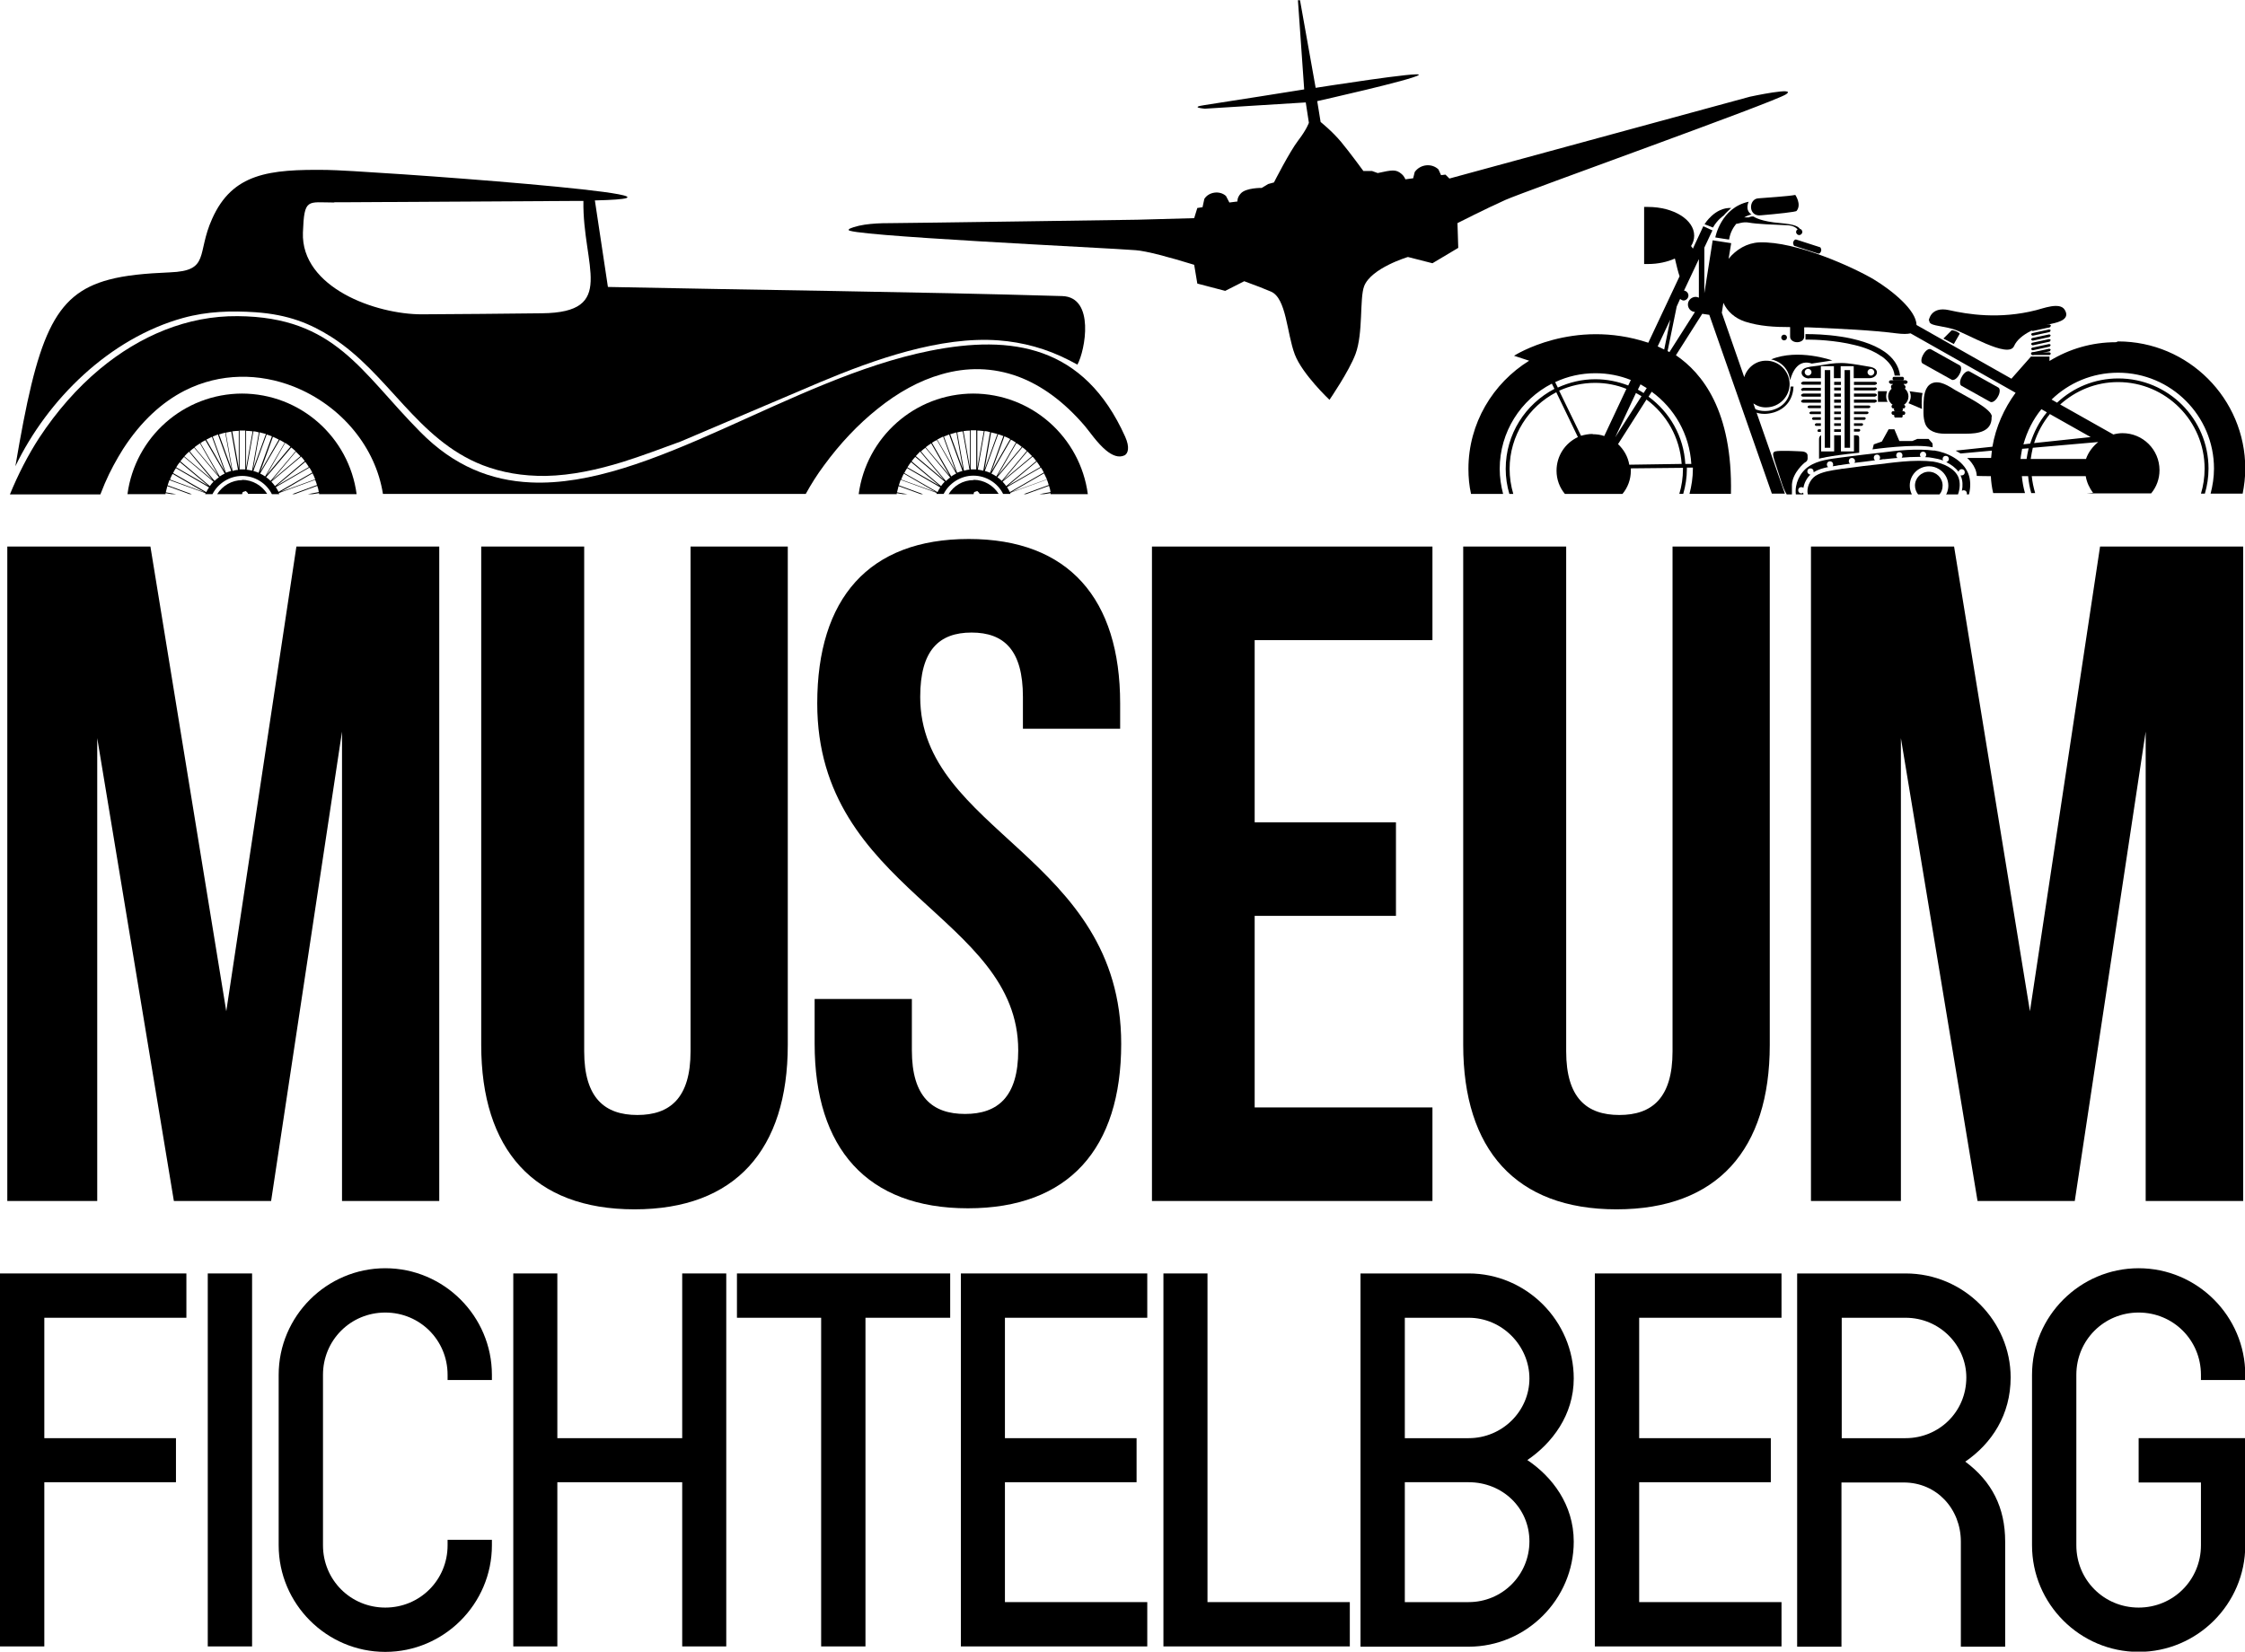 <?xml version="1.0" encoding="UTF-8"?>
<svg id="Ebene_2" data-name="Ebene 2" xmlns="http://www.w3.org/2000/svg" viewBox="0 0 86.12 63.37">
  <g id="Ebene_1-2" data-name="Ebene 1">
    <g>
      <polygon points="8.68 38.8 11.37 20.97 16.85 20.97 16.85 46.08 13.12 46.08 13.12 28.07 10.4 46.08 6.67 46.08 3.73 28.32 3.73 46.08 .28 46.08 .28 20.97 5.77 20.97 8.68 38.8"/>
      <g>
        <path d="M22.41,20.97v19.37c0,1.79.79,2.44,2.04,2.44s2.04-.65,2.04-2.44v-19.37h3.73v19.12c0,4.02-2.01,6.31-5.88,6.31s-5.88-2.3-5.88-6.31v-19.12h3.95Z"/>
        <path d="M37.16,20.68c3.84,0,5.81,2.3,5.81,6.31v.97h-3.73v-1.22c0-1.79-.72-2.47-1.97-2.47s-1.97.68-1.97,2.47c0,5.17,7.71,6.13,7.71,13.31,0,4.02-2.01,6.31-5.88,6.31s-5.88-2.3-5.88-6.31v-1.72h3.73v1.97c0,1.79.79,2.44,2.04,2.44s2.04-.65,2.04-2.44c0-5.16-7.71-6.13-7.71-13.31,0-4.02,1.97-6.31,5.81-6.31"/>
        <polygon points="48.13 31.55 53.55 31.55 53.55 35.14 48.13 35.14 48.13 42.49 54.95 42.49 54.95 46.08 44.19 46.08 44.19 20.97 54.95 20.97 54.95 24.56 48.13 24.56 48.13 31.55"/>
        <path d="M60.08,20.97v19.37c0,1.79.79,2.44,2.04,2.44s2.04-.65,2.04-2.44v-19.37h3.73v19.12c0,4.02-2.01,6.31-5.88,6.31s-5.88-2.3-5.88-6.31v-19.12h3.94Z"/>
        <polygon points="77.87 38.8 80.56 20.97 86.05 20.97 86.05 46.08 82.31 46.08 82.31 28.07 79.59 46.08 75.86 46.08 72.92 28.32 72.92 46.08 69.47 46.08 69.47 20.97 74.96 20.97 77.87 38.8"/>
        <polygon points="0 48.86 7.15 48.86 7.15 50.56 1.7 50.56 1.7 55.18 6.75 55.18 6.75 56.87 1.7 56.87 1.7 63.17 0 63.17 0 48.86"/>
        <rect x="7.97" y="48.86" width="1.7" height="14.31"/>
        <path d="M18.87,59.29c0,2.25-1.84,4.09-4.09,4.09s-4.09-1.84-4.09-4.09v-6.54c0-2.25,1.84-4.09,4.09-4.09s4.09,1.84,4.09,4.09v.2h-1.7v-.2c0-1.33-1.06-2.39-2.39-2.39s-2.39,1.06-2.39,2.39v6.54c0,1.33,1.06,2.39,2.39,2.39s2.39-1.06,2.39-2.39v-.21h1.7v.21Z"/>
        <polygon points="19.69 48.86 21.38 48.86 21.38 55.18 26.17 55.18 26.17 48.86 27.86 48.86 27.86 63.17 26.17 63.17 26.17 56.87 21.38 56.87 21.38 63.17 19.69 63.17 19.69 48.86"/>
        <polygon points="31.5 50.56 28.27 50.56 28.27 48.86 36.45 48.86 36.45 50.56 33.2 50.56 33.2 63.17 31.5 63.17 31.5 50.56"/>
        <polygon points="36.86 48.86 44.01 48.86 44.01 50.56 38.55 50.56 38.55 55.18 43.6 55.18 43.6 56.87 38.55 56.87 38.55 61.47 44.01 61.47 44.01 63.17 36.86 63.17 36.86 48.86"/>
        <polygon points="44.63 48.86 46.32 48.86 46.32 61.47 51.78 61.47 51.78 63.17 44.63 63.17 44.63 48.86"/>
        <path d="M52.19,48.86h4.15c2.21,0,4.03,1.82,4.03,4.03,0,1.41-.84,2.49-1.78,3.13.94.63,1.78,1.7,1.78,3.13,0,2.21-1.82,4.03-4.03,4.03h-4.15v-14.31ZM56.34,55.18c1.29,0,2.33-1.04,2.33-2.29s-1.04-2.33-2.33-2.33h-2.45v4.62h2.45ZM56.34,61.47c1.29,0,2.33-1.04,2.33-2.33s-1.04-2.27-2.33-2.27h-2.45v4.6h2.45Z"/>
        <polygon points="61.18 48.86 68.34 48.86 68.34 50.56 62.88 50.56 62.88 55.18 67.93 55.18 67.93 56.87 62.88 56.87 62.88 61.47 68.34 61.47 68.34 63.17 61.18 63.17 61.18 48.86"/>
        <path d="M68.95,48.86h4.15c2.25,0,4.03,1.84,4.03,3.99,0,1.43-.72,2.53-1.74,3.23,1.02.76,1.53,1.76,1.53,3.07v4.03h-1.7v-4.03c0-1.25-.92-2.27-2.19-2.27h-2.39v6.3h-1.7v-14.31ZM73.1,55.18c1.27,0,2.33-1,2.33-2.33,0-1.23-1.02-2.29-2.33-2.29h-2.45v4.62h2.45Z"/>
        <path d="M77.95,59.29v-6.54c0-2.25,1.84-4.09,4.09-4.09s4.09,1.84,4.09,4.09v.2h-1.7v-.2c0-1.33-1.06-2.39-2.39-2.39s-2.39,1.06-2.39,2.39v6.54c0,1.33,1.06,2.39,2.39,2.39s2.39-1.06,2.39-2.39v-2.41h-2.39v-1.7h4.09v4.11c0,2.25-1.84,4.09-4.09,4.09s-4.09-1.84-4.09-4.09"/>
        <path d="M32.56,8.79c.47-.22,1.18-.23,1.73-.23.54,0,9.34-.13,9.34-.13l2.18-.06.12-.39.2-.03.07-.32c.17-.27.59-.33.83-.11l.13.25.31-.04s-.02-.15.13-.31c.2-.22.8-.21.8-.21l.25-.15.22-.06s.6-1.18.93-1.61c.33-.43.41-.68.41-.68l-.12-.78-3.87.24s-.63-.05,0-.14c.62-.09,3.81-.6,3.81-.6l-.24-3.42h.08s.6,3.36.6,3.36c0,0,4.18-.66,3.95-.49-.23.18-3.89,1-3.89,1l.13.8s.45.36.79.77c.34.41.85,1.11.85,1.11h.33s.22.08.22.08c.55-.12.7-.15.91.03.12.1.15.21.15.21l.3-.04.06-.24c.21-.3.65-.35.91-.1l.1.22.17-.02.15.15,11.53-3.14s1.85-.4,1.38-.09c-.47.31-10.02,3.72-10.76,4.05-.74.33-1.84.89-1.84.89l.03.95-.99.59-.94-.24s-1.41.42-1.68,1.12c-.18.47-.03,1.79-.33,2.6-.25.67-1,1.76-1,1.76,0,0-1.04-.98-1.33-1.74-.31-.82-.32-2.15-.91-2.41-.23-.1-.59-.24-1.03-.4l-.73.37-1.07-.28-.12-.72c-.94-.29-1.83-.53-2.24-.56-.91-.08-11.47-.57-11-.79"/>
        <path d="M7.02,12.2c.94-.26,1.86-.28,2.78-.22,1.26.09,2.09.43,2.9.94,2.21,1.4,3.28,3.94,5.82,4.93.73.28,1.52.42,2.42.41.99-.02,1.99-.24,2.96-.54.76-.24,1.5-.52,2.21-.78,1.78-.76,3.57-1.52,5.36-2.28,2.05-.86,4.61-1.77,6.84-1.6.92.07,1.83.31,2.72.77.1.05.2.11.3.16.3-.54.68-2.59-.58-2.63-5.73-.17-11.71-.23-17.43-.35l-.5-3.32c5.53-.13-8.99-1.16-10.28-1.17-2.22-.03-3.62.13-4.4,1.87-.61,1.35-.07,2-1.62,2.06-.94.04-1.71.11-2.34.28-2.15.57-2.75,2.21-3.59,7.16,1.24-2.58,3.62-4.91,6.43-5.69M12.82,7.76c.15,0,.29,0,.44,0,2.91-.02,5.82-.03,8.72-.05.14,0,.27,0,.4,0-.04,2.5,1.31,4.28-1.59,4.31-1.54.02-3.08.03-4.62.04-.86,0-2.02-.25-2.95-.77-.93-.52-1.64-1.31-1.6-2.37.05-1.34.17-1.15,1.21-1.15"/>
        <path d="M9.3,18.42c-.41,0-.77.22-.97.54h.96v-.02s.02-.06.02-.06l.06-.02.06-.02.04.04.04.04v.03s.74,0,.74,0c-.2-.32-.56-.54-.97-.54"/>
        <path d="M9.3,15.1c-2.26,0-4.12,1.68-4.41,3.86h1.46s0-.03,0-.04l.23.04h.18l-.4-.07c.02-.08.04-.16.06-.24l.85.31h.09l-.93-.34c.02-.07.05-.14.07-.2l1.38.5s0,.03-.01.04h.28c.21-.41.65-.7,1.14-.7s.93.28,1.14.7h.28s0-.03-.02-.04l1.4-.51c.03.07.05.13.07.2l-.95.35h.09l.87-.32c.03.08.05.16.06.24l-.42.08h.18l.25-.04s0,.03,0,.04h1.44c-.29-2.18-2.15-3.86-4.41-3.86M11.85,17.92l-1.24.72,1.1-.92c.05.07.1.13.14.21M11.53,17.5l-1.1.93.92-1.1c.06.06.12.12.18.18M11.14,17.14l-.92,1.1.72-1.25c.07.05.14.09.2.15M10.7,16.86l-.72,1.25.49-1.35c.08.03.15.07.23.11M7.67,17.01l.71,1.24-.92-1.09c.07-.05.13-.1.2-.14M7.25,17.33l.91,1.09-1.09-.91c.06-.06.11-.12.18-.18M6.9,17.73l1.09.91-1.23-.71c.04-.07.09-.14.14-.2M6.52,18.4c.03-.08.06-.15.1-.22l1.23.71-1.33-.49ZM7.91,18.88l-1.27-.73c.03-.07.07-.13.11-.19l1.27.74c-.04.06-.08.12-.11.19M8.05,18.65l-1.13-.95c.04-.06.09-.11.14-.17l1.13.95c-.05.05-.1.11-.14.17M8.23,18.45l-.95-1.13c.05-.05.11-.1.17-.14l.95,1.13c-.06.04-.11.09-.17.14M8.43,18.28l-.74-1.28c.06-.04.12-.08.19-.11l.74,1.28c-.07.03-.13.07-.19.11M7.91,16.87c.07-.04.15-.07.22-.11l.49,1.34-.71-1.24ZM8.67,18.15l-.51-1.4c.07-.03.13-.05.2-.08l.51,1.4c-.07.02-.14.04-.21.07M8.4,16.67c.08-.03.16-.05.24-.07l.25,1.41-.49-1.35ZM8.92,18.06l-.26-1.46c.07-.01.14-.03.21-.04l.26,1.47c-.07,0-.14.02-.21.04M9.16,17.96l-.25-1.41c.08-.01.17-.02.25-.02v1.43ZM9.41,18.01s-.07,0-.11,0-.07,0-.11,0v-1.49s.08,0,.12,0c.03,0,.06,0,.1,0v1.49ZM9.44,16.53c.08,0,.17.01.25.02l-.25,1.41v-1.44ZM9.46,18.02l.26-1.47c.07,0,.14.02.21.04l-.26,1.47c-.07-.02-.14-.03-.21-.04M9.96,16.59c.08.02.16.04.24.06l-.49,1.35.25-1.42ZM9.72,18.07l.51-1.4c.07.02.14.05.2.07l-.51,1.4c-.07-.03-.13-.05-.2-.07M9.98,18.17l.75-1.29c.06.03.13.07.19.11l-.75,1.29c-.06-.04-.12-.08-.19-.11M10.21,18.31l.96-1.14c.06.04.11.09.17.14l-.96,1.14c-.05-.05-.11-.1-.17-.14M10.41,18.48l1.14-.96c.05.05.1.11.14.17l-1.14.96c-.04-.06-.09-.11-.14-.17M10.69,18.88c-.03-.06-.07-.13-.11-.19l1.29-.75c.04.06.07.12.11.19l-1.29.74ZM10.75,18.88l1.24-.72c.04.07.07.15.1.23l-1.35.49Z"/>
        <path d="M37.35,18.42c-.41,0-.77.22-.96.54h.96v-.02s.02-.06.02-.06l.06-.02.06-.02.04.04.04.04v.03s.74,0,.74,0c-.2-.32-.56-.54-.96-.54"/>
        <path d="M35.67,13.46c-5.35,1.07-10.75,5.26-15.31,5.05-1.52-.07-2.94-.62-4.24-1.94-2.28-2.3-3.26-4.41-7-4.44-1.94-.02-3.76.76-5.28,2.02-.89.74-1.67,1.64-2.33,2.64-.43.66-.82,1.42-1.13,2.18h3.47c.06-.14.11-.28.17-.42.21-.49.45-.92.7-1.32.69-1.07,1.5-1.8,2.36-2.24,1.38-.7,2.88-.67,4.18-.16.91.36,1.72.95,2.33,1.7.57.7.96,1.53,1.1,2.42h16.22c.21-.38.43-.73.69-1.08.62-.85,1.32-1.59,2.06-2.18.78-.63,1.61-1.09,2.46-1.33.97-.28,1.96-.27,2.94.09.88.33,1.74.94,2.56,1.9.17.2.47.65.81.93.23.19.48.3.71.19.13-.07.21-.3.02-.72-1.57-3.49-4.33-3.92-7.49-3.29"/>
        <path d="M37.35,15.1c-2.26,0-4.12,1.68-4.41,3.86h1.46s0-.03,0-.04l.23.04h.18l-.4-.07c.02-.08.04-.16.06-.24l.85.31h.09l-.93-.34c.02-.07.05-.14.07-.21l1.38.5s0,.03-.01.04h.28c.21-.41.65-.7,1.14-.7s.93.28,1.14.7h.28s0-.03-.01-.04l1.41-.51c.03.07.05.14.07.21l-.96.35h.09l.88-.32c.03.08.05.16.06.24l-.43.08h.18l.25-.04s0,.03,0,.04h1.43c-.29-2.18-2.15-3.86-4.41-3.86M39.91,17.92l-1.25.72,1.11-.93c.05.07.1.14.14.21M39.59,17.5l-1.11.93.93-1.11c.06.06.12.12.18.18M39.2,17.14l-.93,1.11.72-1.25c.07.04.14.09.21.15M38.75,16.85l-.72,1.25.5-1.36c.08.03.15.07.23.11M35.72,17.01l.71,1.24-.92-1.09c.07-.05.13-.1.2-.14M35.3,17.33l.92,1.09-1.09-.92c.06-.06.11-.12.17-.18M34.95,17.73l1.09.91-1.23-.71c.04-.07.09-.14.14-.2M34.57,18.4c.03-.08.06-.15.1-.23l1.23.71-1.33-.48ZM35.96,18.88l-1.27-.73c.03-.07.07-.13.11-.19l1.27.74c-.04.06-.08.12-.11.19M36.1,18.65l-1.13-.95c.04-.06.09-.11.14-.17l1.13.95c-.05.05-.1.11-.14.17M36.28,18.45l-.95-1.13c.05-.05.11-.1.17-.14l.95,1.14c-.06.04-.11.09-.17.14M36.49,18.28l-.74-1.29c.06-.04.12-.08.19-.11l.74,1.29c-.07.03-.13.07-.19.11M35.96,16.86c.07-.04.15-.07.22-.11l.49,1.35-.72-1.24ZM36.72,18.15l-.51-1.4c.07-.03.13-.05.2-.08l.51,1.4c-.07.02-.14.04-.21.07M36.45,16.66c.08-.02.16-.05.24-.07l.25,1.42-.49-1.35ZM36.98,18.06l-.26-1.47c.07-.02.14-.03.21-.04l.26,1.47c-.07,0-.14.02-.21.04M37.21,17.96l-.25-1.42c.08-.01.17-.02.25-.02v1.44ZM37.46,18.01s-.07,0-.11,0-.07,0-.11,0v-1.5s.08,0,.12,0c.03,0,.06,0,.09,0v1.5ZM37.49,16.52c.08,0,.17.01.25.02l-.25,1.42v-1.44ZM37.51,18.02l.26-1.48c.07,0,.14.02.21.04l-.26,1.48c-.07-.02-.14-.03-.21-.04M38.02,16.59c.08.02.16.04.24.06l-.49,1.36.25-1.42ZM37.78,18.07l.51-1.41c.07.02.14.05.2.07l-.51,1.41c-.07-.03-.13-.05-.2-.07M38.03,18.17l.75-1.3c.06.03.13.07.19.11l-.75,1.3c-.06-.04-.12-.08-.19-.11M38.26,18.31l.96-1.15c.06.04.11.09.17.14l-.96,1.15c-.05-.05-.11-.1-.17-.14M38.46,18.48l1.15-.96c.05.05.1.11.14.17l-1.15.96c-.04-.06-.09-.11-.14-.17M38.74,18.88c-.03-.06-.07-.13-.11-.19l1.3-.75c.04.06.08.12.11.19l-1.3.75ZM38.8,18.88l1.25-.72c.04.08.07.15.11.23l-1.36.49Z"/>
        <path d="M70.62,15.1h-.26v.12h.26v-.12ZM70.62,14.87h-.26v.11h.26v-.11ZM70.62,14.65h-.26v.12h.26v-.12ZM69.17,15.22h.68v-.12h-.68s-.08.03-.08.06.03.06.08.06M69.17,14.76h.68v-.12h-.68s-.08.03-.08.06.03.06.08.06M69.17,14.99h.68v-.11h-.68s-.08.03-.08.06.03.06.08.06M70.62,16.24h-.26v.1h.26v-.1ZM70.36,16.57h.26v-.1h-.26v.1ZM69.85,15.33h-.68s-.08.03-.08.06.03.06.08.06h.68v-.12ZM69.41,14.51h.44v-.46h.5v.46h.26v-.46h.5v.46h.6c.16,0,.29-.1.29-.22s-.11-.19-.29-.22c-.28-.05-.57-.1-.85-.13-.3-.03-.57,0-.86.05-.16.03-.32.05-.48.07-.04,0-.08.01-.12.02-.18.03-.29.1-.29.22s.13.22.29.22M71.77,14.15c.07,0,.13.06.13.13s-.06.13-.13.13-.13-.06-.13-.13.06-.13.13-.13M69.36,14.15c.07,0,.13.06.13.13s-.06.13-.13.13-.13-.06-.13-.13.06-.13.13-.13M70.62,15.56h-.26v.1h.26v-.1ZM70.62,15.33h-.26v.12h.26v-.12ZM70.62,16.01h-.26v.1h.26v-.1ZM70.62,15.79h-.26v.1h.26v-.1ZM71.69,15.56h-.57v.1h.57s.06-.02.06-.05-.03-.05-.06-.05M71.52,16.01h-.4v.1h.4s.05-.02.05-.05-.02-.05-.05-.05M71.62,15.79h-.5v.1h.5s.06-.02.06-.05-.03-.05-.06-.05M71.92,15.33h-.8v.12h.8s.08-.03.08-.06-.03-.06-.08-.06M71.92,14.65h-.8v.12h.8s.08-.02.08-.06-.03-.06-.08-.06M71.92,14.87h-.8v.11h.8s.08-.03.08-.06-.03-.06-.08-.06M71.92,15.1h-.8v.12h.8s.08-.03.08-.06-.03-.06-.08-.06M69.85,16.24h-.18s-.05.02-.05.05.02.05.05.05h.18v-.1ZM69.85,15.56h-.45s-.06.02-.06.05.03.05.06.05h.45v-.1ZM69.85,16.01h-.29s-.05.02-.05.05.03.05.05.05h.29v-.1ZM69.85,15.79h-.38s-.06.02-.06.05.03.05.06.05h.38v-.1ZM71.42,16.24h-.3v.1h.3s.05-.02.05-.05-.02-.05-.05-.05M71.32,16.46h-.2v.1h.2s.04-.02.04-.05-.02-.05-.04-.05M71.24,16.7h-.12v.62h-.5v-.62c-.09,0-.18,0-.26,0v.62h-.5v-.62s-.08.03-.08.15c0,.15,0,.75,0,.75,0,0,.28-.1,1.54-.23,0,0,0-.57,0-.57,0,0,0-.09-.06-.09M69.85,16.57v-.1h-.09s-.04.02-.04.05.02.05.04.05h.09Z"/>
        <path d="M70,17.18h.21v-2.98h-.21v2.98ZM70.76,17.18h.21v-2.98h-.21v2.98Z"/>
        <path d="M73.99,12.3s.06-.56.78-.4c.71.16,1.93.36,3.34,0,.25-.06.9-.32,1.09-.02.23.36-.21.48-.49.54-.47.1-1.24.38-1.45.86-.22.5-1.85-.52-2.36-.66-.52-.14-.91-.12-.89-.32"/>
        <path d="M74.87,12.67l-.32.32.4.21.23-.4s-.13-.12-.31-.13"/>
        <path d="M78.67,12.5s-.02.05-.05.05h-.66s-.05-.02-.05-.05.02-.05.05-.05h.66s.05.02.05.05"/>
        <path d="M78.67,13.57s-.02.05-.05.05h-.66s-.05-.02-.05-.05.02-.05.05-.05h.66s.05.02.05.05"/>
        <path d="M78.66,12.5s-.01.05-.04.06l-.64.14s-.05-.01-.06-.04c0-.03.01-.05.04-.06l.65-.14s.05.01.06.04"/>
        <path d="M78.66,12.68s-.01.05-.04.06l-.64.14s-.05-.01-.06-.04c0-.03.01-.05.04-.06l.65-.14s.05.01.06.04"/>
        <path d="M78.66,12.87s-.01.05-.04.06l-.64.14s-.05-.01-.06-.04c0-.03.01-.05.04-.06l.65-.14s.05.01.06.04"/>
        <path d="M78.66,13.05s-.01.05-.04.06l-.64.14s-.05-.01-.06-.04c0-.03.01-.05.04-.06l.65-.14s.05.01.06.04"/>
        <path d="M78.66,13.24s-.01.05-.04.06l-.64.14s-.05-.01-.06-.04c0-.03.01-.05.04-.06l.65-.14s.05.01.06.04"/>
        <path d="M78.66,13.42s-.01.05-.04.06l-.64.14s-.05-.01-.06-.04c0-.03.01-.05.04-.06l.65-.14s.05.01.06.04"/>
        <path d="M68.87,7.48s.25.36.05.61c0,.04-.77.12-1.36.17-.51.07-.49-.63-.11-.65.24-.02,1.17-.08,1.41-.13"/>
        <path d="M65.39,8.6s.39-.65,1.02-.62c-.01.01-.21.19-.29.29-.01.01-.24.16-.41.46,0,0-.33-.13-.33-.13"/>
        <path d="M69.06,8.8c-.07-.11-.2-.19-.76-.24-.75-.06-1-.23-1.03-.25-.1-.02-.18.03-.18.03h-.18c.14-.08.26-.11.28-.11-.27-.17-.11-.49-.11-.49-1.07.23-1.28,1.37-1.28,1.37,0,0,.56.09.53.08.04-.26.15-.45.27-.6.07,0,.26-.09.48-.05.33.06.98.08,1.43.1.26,0,.38.09.45.16-.04.02-.06.06-.06.1,0,.07.06.12.12.12s.12-.06.12-.12c0-.05-.04-.1-.08-.12"/>
        <path d="M76.64,15.22c-.08.15-.21.24-.29.2l-1.11-.62c-.07-.04-.07-.2.02-.35.08-.15.21-.24.29-.2l1.11.62c.07.04.07.2-.02.35"/>
        <path d="M75.16,14.37c-.08.15-.21.24-.29.2l-1.11-.62c-.08-.04-.07-.2.02-.35.08-.15.21-.24.29-.2l1.11.62c.07.04.07.2-.02.35"/>
        <path d="M73.18,14.66s-.03.07-.07.07h-.58s-.07-.03-.07-.07.03-.07.07-.07h.58s.07.03.07.07"/>
        <path d="M73.04,14.53s-.02.07-.04.07h-.36s-.04-.03-.04-.07.02-.07.04-.07h.36s.04.03.04.07"/>
        <path d="M73.04,14.76s-.02.07-.04.07h-.36s-.04-.03-.04-.07.02-.07.04-.07h.36s.04.03.04.07"/>
        <path d="M73.09,15.6s-.02.07-.05.07h-.43s-.05-.03-.05-.07.02-.07.05-.07h.43s.05.03.05.07"/>
        <path d="M72.99,15.48s-.01.07-.03.07h-.27s-.03-.03-.03-.07.01-.07.03-.07h.27s.03.03.03.07"/>
        <path d="M72.99,15.7s-.01.07-.03.07h-.27s-.03-.03-.03-.07.01-.07.03-.07h.27s.03.03.03.07"/>
        <path d="M73.09,15.85s-.02.07-.05.07h-.43s-.05-.03-.05-.07.02-.07.05-.07h.43s.05.03.05.07"/>
        <path d="M72.99,15.72s-.01.07-.03.07h-.27s-.03-.03-.03-.07.01-.07.03-.07h.27s.03.03.03.07"/>
        <path d="M72.99,15.95s-.01.07-.03.07h-.27s-.03-.03-.03-.07.01-.07.03-.07h.27s.03.03.03.07"/>
        <path d="M73.1,14.85s-.02.09-.06.09h-.45s-.05-.04-.05-.09.02-.09.05-.09h.45s.06.04.06.09"/>
        <path d="M73.21,15.21c0,.22-.18.39-.39.39s-.39-.18-.39-.39.17-.39.39-.39.39.18.39.39"/>
        <path d="M72.39,15.01s-.09.22.02.41c0,0-.37,0-.37,0v-.41h.35Z"/>
        <path d="M73.25,15.01s.13.22-.04.46c0,0,.52.22.52.22,0,0-.04-.34.02-.61l-.51-.07Z"/>
        <path d="M69.86,9.63c-.02.07-.07.11-.11.1l-.93-.3s-.05-.08-.03-.14c.02-.07.07-.11.11-.1l.93.3s.05.07.03.14"/>
        <path d="M67.94,13.79s.64.09.73.8c.01,0,.17-.87.83-.64l.79-.12s-1.31-.47-2.35-.04"/>
        <path d="M72.17,13.67c-.28-.2-.64-.34-1.02-.43-.76-.19-1.56-.21-1.81-.21-.05,0-.08,0-.08,0v-.21s.02,0,.08,0c.39,0,2.03.03,2.96.68.31.22.54.52.59.91h-.21c-.04-.32-.23-.54-.5-.74"/>
        <path d="M71.84,17.24s1.64-.23,2.29-.08c.02,0,0-.15,0-.15l-.15-.17h-.43l-.19.08h-.5l-.19-.45h-.22l-.26.47-.31.11-.05.2Z"/>
        <path d="M76.41,15.98c-.02-.3-.97-.76-1.4-1.01-.25-.15-.6-.4-.91-.26-.27.13-.3.49-.31.75,0,.26-.03.54.06.79.11.3.44.39.74.39.28,0,.56,0,.84,0,.43,0,.98-.07.97-.63,0,0,0-.01,0-.02"/>
        <path d="M67.18,15.74l.06-.09s0,0,.03.02c.02.01.05.03.09.04.08.03.2.06.34.06.1,0,.21-.01.33-.05.48-.15.65-.53.66-.89h.11c-.01.39-.21.82-.74.99-.13.04-.26.06-.37.06-.32,0-.52-.14-.53-.14"/>
        <path d="M68.55,12.95c0,.06-.05.11-.11.11s-.11-.05-.11-.11.05-.11.11-.11.11.05.11.11"/>
        <path d="M74.4,18.97c.08-.09.12-.21.12-.34,0-.29-.24-.53-.53-.53s-.53.24-.53.53c0,.13.05.25.12.34h.81Z"/>
        <path d="M73.34,18.97c-.05-.1-.08-.22-.08-.34,0-.41.33-.74.74-.74.14,0,.27.04.38.11.01,0,.02.01.03.02,0,0,.02.01.03.02.18.13.3.35.3.59,0,.1-.02.2-.06.29,0,.02-.02.03-.03.05h.46c.08-.22.09-.46.02-.65-.14-.35-.59-.55-.97-.61-.16-.02-.35-.03-.55-.03-.42,0-.85.05-1.19.09l-.14.02c-.58.06-1.06.12-1.55.19-.05,0-.1.01-.15.02h0c-.34.05-.69.1-.94.26-.22.15-.35.47-.29.71h3.99Z"/>
        <path d="M68.55,18.97h.19c0-.09,0-.21,0-.38.03-.47.49-.84.49-.84.11-.06.12-.11.11-.27,0-.16-.23-.16-.23-.16,0,0-.83-.05-1.01,0-.18.05-.04.27.21,1.09.08.27.16.45.23.56"/>
        <path d="M74.2,17.29c-.68-.09-1.46,0-1.98.07-.52.06-1.05.12-1.57.19-.43.06-.9.1-1.27.35-.34.23-.54.67-.49,1.07h.29s0-.05-.01-.07c-.02.02-.05.03-.07.03-.07,0-.12-.05-.12-.12s.05-.12.12-.12c.03,0,.06.01.08.03.03-.19.13-.38.27-.51-.06,0-.12-.06-.12-.12,0-.07.05-.12.12-.12s.12.05.12.12c0,0,0,.02,0,.03.16-.1.36-.16.56-.2-.03-.02-.05-.06-.05-.1,0-.07.05-.12.12-.12s.12.05.12.12c0,.03,0,.05-.02.07.08-.01.16-.02.24-.04.05,0,.1-.01.15-.02.09-.01.19-.03.28-.04-.03-.02-.05-.06-.05-.1,0-.07.05-.12.12-.12s.12.05.12.12c0,.03-.01.06-.03.07.26-.03.52-.06.8-.1-.03-.02-.05-.06-.05-.1,0-.07.05-.12.12-.12s.12.05.12.12c0,.03-.01.06-.03.08.05,0,.1-.01.14-.02.04,0,.09,0,.14-.01.13-.01.27-.03.42-.04-.03-.02-.05-.06-.05-.1,0-.07.05-.12.12-.12s.12.05.12.12c0,.03-.01.06-.03.09.2-.02.42-.03.63-.03.04,0,.07,0,.1,0-.02-.02-.03-.05-.03-.08,0-.07.05-.12.12-.12s.12.05.12.12c0,.03-.01.06-.04.09.1,0,.2.01.29.03.13.02.27.05.4.1-.01-.02-.02-.04-.02-.06,0-.07.05-.12.12-.12s.12.05.12.12c0,.06-.04.1-.1.12.18.09.35.21.47.37.01-.05.06-.1.12-.1.07,0,.12.05.12.12s-.05.12-.12.12c-.01,0-.03,0-.04,0,0,.01,0,.02.01.03.07.16.08.36.04.56.02-.01.04-.02.07-.02.07,0,.12.05.12.12,0,.01,0,.03,0,.04h.08c.07-.27.07-.56-.03-.81-.21-.51-.79-.8-1.32-.88"/>
        <path d="M81.17,13.13c-.93,0-1.8.26-2.55.72v-.17h-.71l-.75.85-3.64-2.06c-.01-.57-.93-1.32-1.64-1.75-.74-.44-2.96-1.47-4.39-1.42-.47.02-.89.27-1.18.63l.1-.6-.71-.11-.32,2.03v-1.75l.31-.66-.35-.16-.4.86s-.04-.07-.07-.1c.08-.12.12-.26.12-.4,0-.61-.79-1.1-1.77-1.1-.05,0-.1,0-.15,0v2.19s.1,0,.15,0c.38,0,.74-.08,1.03-.21.06.26.13.54.18.68l-1.2,2.55c-2.89-.96-5.15.5-5.15.5l.58.19c-1.39.86-2.33,2.4-2.33,4.15,0,.33.03.65.1.96h1.23c-.08-.31-.13-.63-.13-.96,0-1.42.81-2.66,2-3.27l.1.2c-1.11.58-1.87,1.73-1.87,3.07,0,.33.05.66.14.96h.15c-.09-.31-.14-.63-.14-.96,0-1.28.73-2.39,1.79-2.94l.83,1.72c-.49.23-.82.72-.82,1.29,0,.34.12.65.32.89h2.21c.2-.24.32-.55.32-.89,0-.03,0-.06,0-.09l2-.02s0,.03,0,.04c0,.34-.05.66-.14.96h.15c.09-.31.14-.63.14-.96,0-.01,0-.03,0-.05h.23s0,.03,0,.05c0,.33-.05.65-.13.96h1.59c.07-3.2-1.11-4.64-2.11-5.32l1.01-1.59h0s.27.04.27.04l2.4,6.86h.5l-1.21-3.46c.15.1.32.16.51.15.49-.01.89-.42.88-.91-.01-.49-.42-.89-.91-.88-.39,0-.72.27-.83.63l-.86-2.47.06-.38c.15.33.44.59.83.72.56.18,1.14.21,1.73.21v.37c0,.12.12.21.27.21s.27-.09.27-.21v-.36c.13,0,.26,0,.39.01,1.05.05,2.11.09,3.15.22.24.03.41.03.54,0l4.03,2.28c-.44.6-.76,1.31-.89,2.07l-1.41.15.19.11,1.2-.11c-.01.09-.02.19-.03.28h-.92s.36.3.37.69c0,0,.21.01.54.01.01.22.04.44.09.65h1.22c-.06-.21-.1-.43-.12-.65h.24c.02.22.06.44.12.65h.15c-.06-.21-.11-.43-.13-.65.69,0,1.44,0,2.07,0,.04.24.14.45.28.64l-.24.02h2.47c.2-.24.32-.55.32-.89,0-.79-.64-1.42-1.42-1.42-.12,0-.24.02-.35.05l-2.04-1.15c.59-.53,1.36-.86,2.22-.86,1.83,0,3.32,1.49,3.32,3.32,0,.34-.05.66-.14.96h.15c.09-.31.14-.63.14-.96,0-1.91-1.55-3.46-3.46-3.46-.91,0-1.73.35-2.35.93l-.21-.12h0c.66-.64,1.56-1.03,2.55-1.03,2.03,0,3.68,1.65,3.68,3.68,0,.33-.05.65-.13.96h1.23c.06-.31.1-.63.1-.96,0-2.69-2.19-4.88-4.88-4.88M64.07,12.28l-.23,1.13c-.09-.04-.17-.08-.25-.12l.48-1.02ZM62.92,14.74c.09.05.17.1.25.15l-.12.19c-.07-.05-.15-.09-.22-.13l.1-.2ZM59.66,14.66c.47-.22.99-.34,1.54-.34.48,0,.94.09,1.36.26l-.1.21c-.39-.15-.82-.24-1.26-.24-.52,0-1,.12-1.44.32l-.1-.2ZM61.1,16.65c-.16,0-.31.03-.45.07l-.84-1.73c.42-.19.89-.3,1.38-.3.42,0,.83.08,1.2.23l-.85,1.81c-.14-.05-.29-.07-.45-.07M62.76,15.08c.07.04.14.08.21.12l-1.01,1.58.8-1.71ZM62.5,17.83c-.05-.31-.21-.58-.43-.79l1.09-1.71c.77.57,1.28,1.45,1.35,2.47l-2.01.03ZM64.88,17.8h-.23c-.06-1.06-.6-1.99-1.41-2.58l.12-.19c.87.63,1.45,1.63,1.52,2.77M65.17,11.42s-.08-.03-.12-.03c-.16,0-.3.13-.3.29s.12.28.27.29l-.98,1.54s-.05-.03-.07-.04l.35-1.71.13-.29s.08.06.13.06c.1,0,.19-.09.19-.19,0-.1-.08-.18-.17-.19l.57-1.21v1.47ZM77.75,17.61h-.24c.01-.13.04-.26.06-.39l.25-.02c-.03.14-.06.27-.08.42M77.87,17.02l-.25.03c.14-.5.37-.96.69-1.35l.21.12c-.29.35-.5.76-.64,1.2M80.02,17.61h-2.12c.02-.15.05-.29.08-.43l2.51-.22c-.21.17-.38.39-.47.65M78.64,15.89l1.56.88-2.17.23c.13-.41.34-.79.61-1.12"/>
      </g>
    </g>
  </g>
</svg>